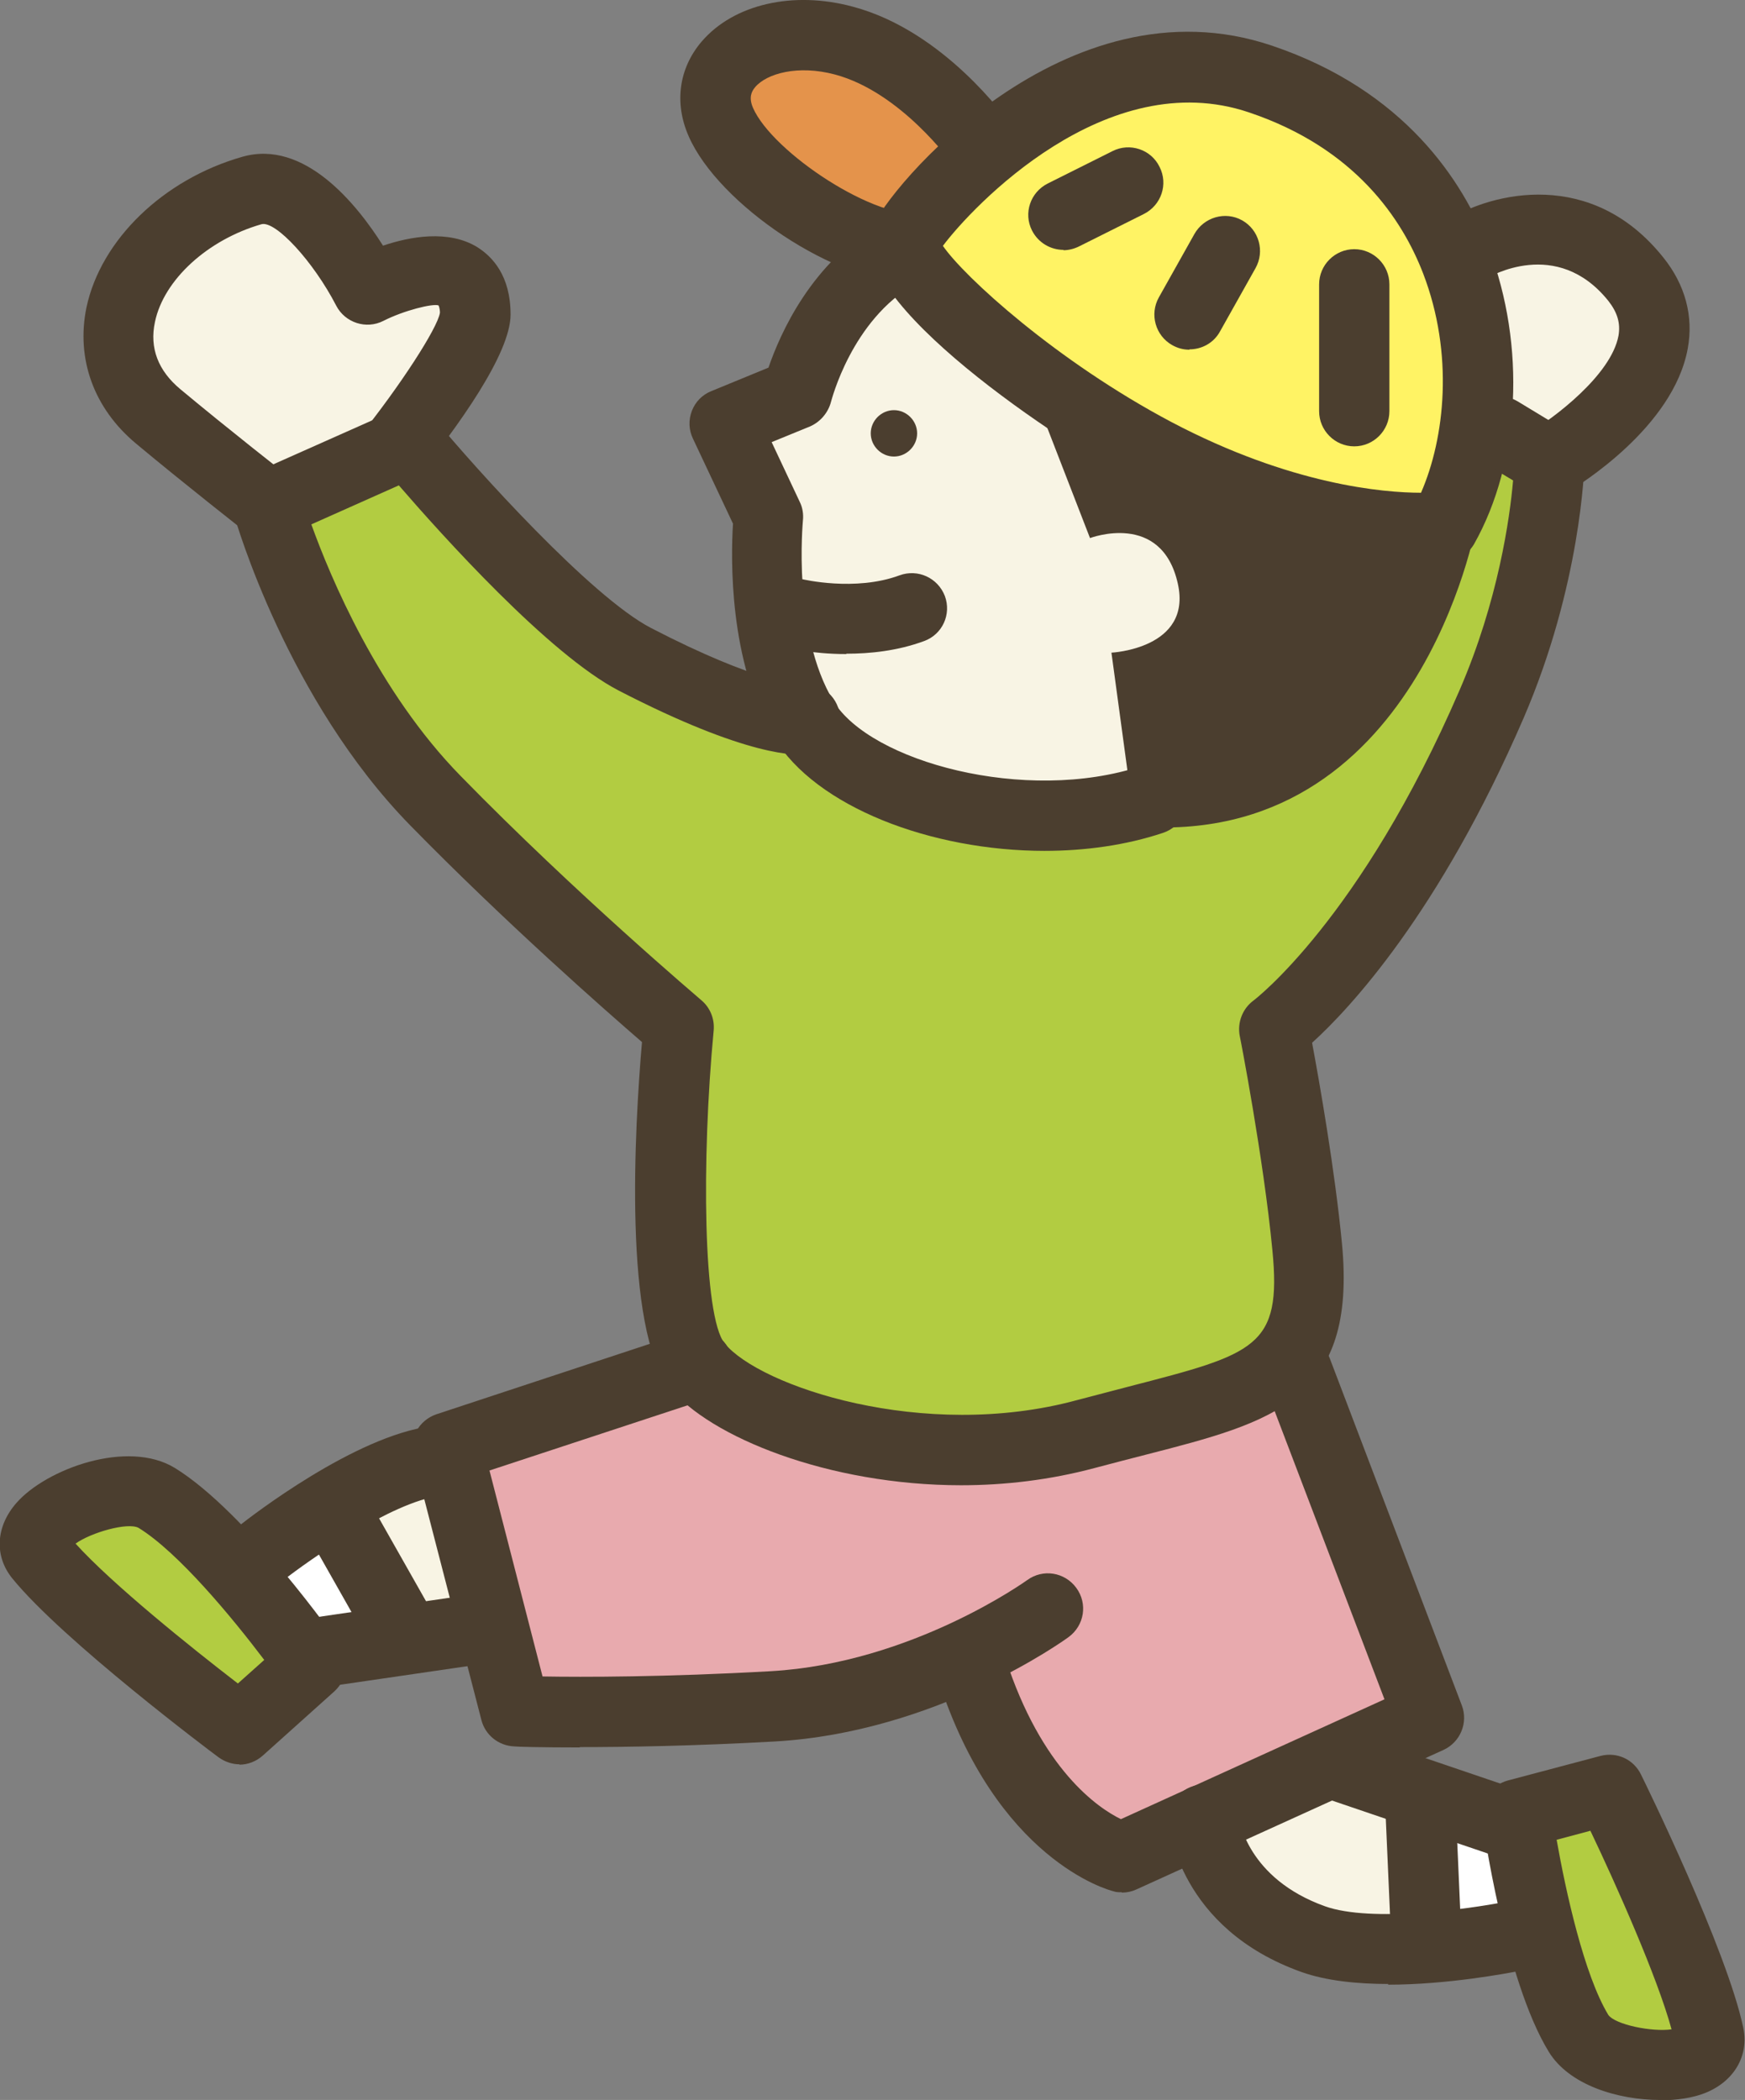 <?xml version="1.0" encoding="UTF-8"?>
<svg id="_レイヤー_2" data-name="レイヤー 2" xmlns="http://www.w3.org/2000/svg" viewBox="0 0 49.66 59.75">
  <rect x="0" y="0" width="49.66" height="59.75" fill="#808080" stroke="none"/>
  <defs>
    <style>
      .cls-1 {
        fill: #e4934b;
      }

      .cls-2 {
        fill: #fff;
      }

      .cls-3 {
        fill: #4b3e2f;
      }

      .cls-4 {
        fill: #e8aaae;
      }

      .cls-5 {
        fill: #b2cc41;
      }

      .cls-6 {
        fill: #fff364;
      }

      .cls-7 {
        fill: #f8f4e4;
      }
    </style>
  </defs>
  <g id="_レイアウト" data-name="レイアウト">
    <g>
      <g>
        <polygon class="cls-2" points="9.11 42.69 7.19 44.61 8.17 46.54 11.55 46.83 9.11 42.69"/>
        <path class="cls-7" d="M16.35,42.77s-1.48-1.13-3.46-1.11c-1.98.02-3.39,1.44-3.39,1.44l1.6,2.81,3.23-.35,2.02-2.79Z"/>
        <path class="cls-5" d="M7.04,48.97l1.81-1.6s-2.64-4.03-4.66-4.65c-1.27-.39-3.27.68-3.29,1.49-.02.82,6.13,4.75,6.13,4.75Z"/>
        <path class="cls-3" d="M8.76,48.06c-.49,0-.92-.36-.99-.86-.08-.55.3-1.05.85-1.13l5.41-.79c.54-.08,1.05.3,1.13.85.08.55-.3,1.05-.85,1.13l-5.41.79s-.1.01-.14.01Z"/>
        <path class="cls-3" d="M7.43,45.19c-.3,0-.59-.13-.79-.38-.34-.43-.27-1.06.17-1.4.33-.26,3.28-2.55,5.46-2.83,3.66-.48,5.24,1.96,5.3,2.07.29.47.15,1.09-.32,1.38-.46.29-1.08.15-1.37-.31-.05-.08-1.02-1.46-3.36-1.16-1.38.18-3.7,1.81-4.48,2.42-.18.14-.4.21-.62.21Z"/>
        <path class="cls-3" d="M11.56,47.59c-.35,0-.69-.18-.87-.51l-1.79-3.16c-.27-.48-.1-1.09.38-1.36.48-.27,1.09-.1,1.36.38l1.79,3.16c.27.48.1,1.09-.38,1.36-.16.09-.33.13-.49.13Z"/>
        <path class="cls-3" d="M6.82,50.2c-.21,0-.42-.07-.6-.2-.18-.13-4.43-3.32-5.87-5.09-.52-.64-.47-1.48.12-2.15.84-.96,3.16-1.82,4.51-.99,2.04,1.26,4.58,4.88,4.69,5.03.29.41.22.98-.15,1.32l-2.04,1.83c-.19.17-.43.26-.67.26ZM2.15,43.92c1.04,1.15,3.28,2.95,4.62,3.98l.75-.67c-.9-1.19-2.44-3.06-3.58-3.76-.31-.16-1.34.13-1.79.45Z"/>
      </g>
      <g>
        <polygon class="cls-2" points="40.82 55.67 43.4 54.84 43.4 52.67 40.53 50.87 40.82 55.67"/>
        <g>
          <g>
            <path class="cls-1" d="M27.48,3.94s-1.19-2.18-3.47-2.78c-2.28-.6-4.23.67-3.5,2.32s3.52,3.37,5.4,3.05"/>
            <path class="cls-3" d="M26.11,8.09c-2.34,0-5.67-2.29-6.51-4.21-.42-.95-.28-1.94.37-2.7.91-1.06,2.6-1.45,4.3-.99,2.6.69,4.38,3.21,4.46,3.31.32.45.21,1.08-.25,1.39-.45.32-1.07.21-1.39-.24h0s-1.45-2.03-3.33-2.53c-1.05-.28-1.94-.03-2.27.36-.1.12-.19.29-.06.59.55,1.26,3.52,3.24,4.87,3,.54-.1,1.06.27,1.16.81.09.54-.27,1.06-.81,1.16-.17.03-.35.04-.53.04Z"/>
          </g>
          <path class="cls-7" d="M34.41,52.31s.8,1.68,2.57,2.56c1.77.88,3.67.26,3.67.26l-.14-3.23-3.03-1.16-3.07,1.56Z"/>
          <path class="cls-5" d="M45.52,51.02l-2.34.59s.51,4.79,2.03,6.26c.95.93,3.22.88,3.61.16.39-.72-3.29-7.02-3.29-7.02Z"/>
          <path class="cls-4" d="M27.64,47.47s-1.3.84-5.65,1.09c-4.35.25-7.33.14-7.33.14l-2.09-6.88,7.27-2.97s.86,2.08,8.35,2.5c4.23.24,8.7-2.35,8.7-2.35l3.76,9.88-8.74,3.97c-4.28-2.63-4.27-5.37-4.27-5.37Z"/>
          <g>
            <path class="cls-7" d="M11.01,13.05s2.51-3.14,2.51-4.1c0-2.27-3.06-.71-3.06-.71,0,0-1.68-3.28-3.29-2.82-3.29.94-5.12,4.39-2.67,6.43,1.33,1.11,3.12,2.51,3.12,2.51"/>
            <path class="cls-3" d="M7.01,15.15s-1.8-1.41-3.14-2.53c-1.2-1-1.71-2.41-1.41-3.87.41-1.93,2.19-3.65,4.44-4.29,1.76-.5,3.25,1.34,4,2.53.77-.26,1.86-.46,2.68.04.43.27.95.81.95,1.92s-1.48,3.17-2.73,4.72c-.34.43-.97.5-1.41.16-.43-.34-.5-.97-.16-1.41,1.15-1.43,2.22-3.08,2.29-3.52,0-.14-.04-.21-.04-.21-.16-.06-.98.14-1.57.44-.49.25-1.09.05-1.34-.43-.65-1.26-1.73-2.43-2.13-2.32-1.53.44-2.78,1.58-3.03,2.78-.16.74.09,1.39.73,1.92,1.32,1.1,3.09,2.49,3.1,2.49l-1.23,1.57Z"/>
          </g>
          <path class="cls-7" d="M44.11,13.12s4.47-2.64,2.43-5.18c-2.04-2.54-4.78-.86-4.78-.86l.16,4.94,2.19,1.11Z"/>
          <path class="cls-7" d="M26.47,7.06s-2.59,1.47-2.94,2.27c-.34.8-.84,1.88-.84,1.88l-2.08.85,1.25,2.66s-.36,3.48,1.01,5.76c1.37,2.27,6.42,3.44,9.92,2.28l2.19-8.54-8.52-7.15Z"/>
          <path class="cls-5" d="M22.31,20.01s-2.69.41-5.88-2.2c-2.59-2.12-4.8-5.23-4.8-5.23l-3.47,1.43s.88,5.33,4.23,8.76c3.35,3.43,6.92,6.44,6.92,6.44,0,0-.76,8.03.53,9.62,1.29,1.6,6.43,3.21,11.06,1.95,4.63-1.26,6.3-3.5,5.85-6.16-.44-2.66-.94-5.89-.94-5.89,0,0,6.12-5.66,7.14-8.88,1.02-3.22,1.92-6.86-.28-7.6,0,0-5.94,10.42-11.56,10.89-7.65.63-8.82-3.13-8.82-3.13Z"/>
          <g>
            <path class="cls-6" d="M41.08,14.99s-3.37.44-8.2-2.1c-3.85-2.03-7.4-5.3-7.12-6.05.28-.75,4.93-6.35,10.12-4.59,6.66,2.25,7.12,9.34,5.2,12.75Z"/>
            <path class="cls-3" d="M40.44,16.02c-1.33,0-4.28-.27-8.03-2.25-2.21-1.16-8.36-5.22-7.59-7.28.41-1.1,5.5-7.18,11.38-5.19,3.76,1.27,5.44,3.84,6.17,5.76,1.06,2.77.9,6.08-.42,8.42-.16.27-.43.46-.74.5-.04,0-.31.04-.77.04ZM41.08,14.99h0,0ZM26.83,6.99c.6.88,3.24,3.29,6.51,5.02,3.4,1.79,6.04,2.01,7.1,2.01.68-1.56.94-3.95.06-6.24-.59-1.53-1.92-3.56-4.95-4.58-4.07-1.38-7.89,2.69-8.72,3.8Z"/>
          </g>
          <path class="cls-3" d="M29.74,24.21c-3.24,0-6.52-1.25-7.71-3.22-1.3-2.15-1.23-5.14-1.17-6.09l-1.14-2.42c-.12-.25-.13-.53-.03-.79.1-.26.3-.46.55-.56l1.63-.67c.33-.96,1.22-3,3.21-4.13.48-.27,1.09-.1,1.36.38.27.48.1,1.09-.38,1.36-1.83,1.03-2.4,3.34-2.41,3.36-.08.31-.3.57-.59.7l-1.1.45.8,1.7c.08.16.11.35.09.53,0,.03-.31,3.19.87,5.14,1.04,1.72,5.47,2.93,8.75,1.85.52-.17,1.09.11,1.26.64.17.52-.11,1.09-.64,1.26-1.05.35-2.21.51-3.37.51Z"/>
          <path class="cls-3" d="M29.02,10.15l2,5.16s2.04-.78,2.5,1.3c.41,1.85-1.89,1.96-1.89,1.96l.67,4.94c8.06.67,9.71-8.59,9.71-8.59,0,0-7.34-1.11-8.65-1.97-1.31-.86-4.32-2.79-4.32-2.79Z"/>
          <path class="cls-3" d="M27.36,42.26c-3.79,0-7.17-1.38-8.3-2.78-1.33-1.64-1-7.41-.79-9.83-1.03-.89-3.9-3.41-6.6-6.17-3.49-3.57-4.95-8.62-5.01-8.83-.14-.48.1-.99.56-1.19l4-1.78c.41-.18.89-.07,1.17.27,1.12,1.35,4.42,5.03,6.14,5.92,3.05,1.58,4.2,1.61,4.26,1.61h0c.54-.08,1.02.29,1.11.84.08.55-.32,1.06-.87,1.14-.35.05-1.76.08-5.42-1.81-1.99-1.03-5.04-4.43-6.26-5.84l-2.49,1.11c.54,1.5,1.9,4.76,4.25,7.16,3.27,3.35,6.82,6.35,6.85,6.38.25.21.38.53.35.86-.35,3.68-.3,8.14.31,8.9.99,1.22,5.66,2.8,10.02,1.62.53-.14,1.03-.27,1.49-.39,3.6-.93,4.35-1.12,4.08-3.88-.25-2.61-.92-6.07-.93-6.1-.07-.38.08-.77.39-1,.03-.02,3.06-2.33,5.87-8.84,1.1-2.54,1.43-4.91,1.52-5.96l-.9-.54c-.47-.29-.62-.9-.34-1.37.29-.47.9-.62,1.37-.34l1.42.86c.31.19.49.52.48.88,0,.14-.1,3.49-1.73,7.27-2.4,5.55-4.96,8.28-6.02,9.24.21,1.12.65,3.63.85,5.71.43,4.47-1.96,5.08-5.58,6.01-.46.12-.94.24-1.46.38-1.27.34-2.56.49-3.8.49Z"/>
          <path class="cls-3" d="M44.11,14.12c-.34,0-.67-.18-.86-.49-.28-.47-.12-1.09.35-1.37.57-.34,2.25-1.57,2.46-2.71.06-.35-.03-.66-.29-.99-1.47-1.83-3.4-.68-3.48-.63-.47.29-1.09.14-1.37-.33-.29-.47-.14-1.09.33-1.37,1.21-.74,4.04-1.46,6.08,1.09.63.78.87,1.68.7,2.6-.41,2.24-3.1,3.89-3.4,4.07-.16.09-.33.14-.51.14Z"/>
          <path class="cls-3" d="M31.92,53.84c-.08,0-.16,0-.24-.03-.13-.03-3.33-.89-4.98-6.03-.17-.53.12-1.09.65-1.26.52-.17,1.09.12,1.26.65,1.03,3.19,2.65,4.28,3.29,4.59l7.5-3.41-3.43-9c-.2-.52.06-1.09.58-1.29.51-.2,1.09.06,1.29.58l3.76,9.88c.19.49-.04,1.05-.52,1.27l-8.74,3.97c-.13.06-.27.09-.41.09Z"/>
          <path class="cls-3" d="M16.5,49.72c-1.14,0-1.81-.02-1.87-.03-.44-.02-.82-.32-.93-.75l-1.94-7.5c-.13-.51.16-1.03.66-1.2l7.12-2.35c.53-.17,1.09.11,1.26.64s-.11,1.09-.64,1.26l-6.23,2.05,1.51,5.86c1.14.02,3.5.02,6.5-.15,4.01-.23,7.26-2.57,7.29-2.59.45-.33,1.07-.23,1.4.22.33.45.23,1.07-.22,1.4-.15.11-3.77,2.71-8.36,2.97-2.32.13-4.25.16-5.55.16Z"/>
          <path class="cls-3" d="M43.11,52.94c-.11,0-.21-.02-.32-.05l-5.18-1.76c-.52-.18-.8-.75-.62-1.27.18-.52.74-.8,1.27-.62l5.18,1.76c.52.18.8.75.62,1.27-.14.42-.53.68-.95.68Z"/>
          <path class="cls-3" d="M39.51,56.45c-.88,0-1.77-.09-2.47-.34-3.48-1.24-3.77-4.13-3.78-4.25-.05-.55.36-1.04.91-1.08.55-.05,1.03.35,1.08.9.01.09.25,1.77,2.46,2.56,1.32.47,4.12.07,5.09-.12.54-.11,1.07.24,1.17.79.11.54-.24,1.07-.79,1.18-.27.05-1.97.38-3.68.38Z"/>
          <path class="cls-3" d="M40.57,55.71c-.53,0-.97-.42-1-.96l-.16-3.63c-.02-.55.4-1.02.96-1.04.56-.03,1.02.4,1.04.96l.16,3.63c.02.55-.4,1.02-.96,1.04-.01,0-.03,0-.04,0Z"/>
          <path class="cls-3" d="M47.24,59.75c-1.19,0-2.59-.42-3.17-1.38-1.25-2.05-1.86-6.43-1.89-6.61-.07-.5.25-.97.73-1.1l2.64-.7c.47-.12.94.1,1.15.53.1.2,2.44,4.97,2.91,7.2.17.8-.26,1.53-1.08,1.86-.35.14-.81.21-1.3.21ZM44.3,52.35c.26,1.47.78,3.84,1.47,4.98.2.28,1.25.49,1.8.41-.41-1.5-1.58-4.12-2.31-5.65l-.97.26Z"/>
        </g>
        <g>
          <line class="cls-6" x1="38.54" y1="8.09" x2="38.54" y2="11.7"/>
          <path class="cls-3" d="M38.54,12.7c-.55,0-1-.45-1-1v-3.61c0-.55.45-1,1-1s1,.45,1,1v3.61c0,.55-.45,1-1,1Z"/>
        </g>
        <g>
          <line class="cls-6" x1="34.85" y1="7.15" x2="33.85" y2="8.95"/>
          <path class="cls-3" d="M33.85,9.95c-.17,0-.33-.04-.49-.13-.48-.27-.65-.88-.38-1.36l1.01-1.8c.27-.48.88-.66,1.36-.39.48.27.65.88.38,1.36l-1.01,1.8c-.18.33-.52.51-.87.51Z"/>
        </g>
        <g>
          <line class="cls-6" x1="32.11" y1="5.19" x2="30.26" y2="6.11"/>
          <path class="cls-3" d="M30.27,7.11c-.37,0-.72-.2-.9-.55-.25-.49-.05-1.09.45-1.34l1.84-.92c.49-.25,1.1-.05,1.34.45.25.49.05,1.09-.45,1.34l-1.84.92c-.14.07-.3.11-.45.11Z"/>
        </g>
        <path class="cls-3" d="M24.08,18.61c-.97,0-1.7-.18-1.75-.19-.54-.14-.86-.68-.72-1.22.14-.54.68-.86,1.22-.72.01,0,1.5.36,2.77-.11.52-.19,1.09.07,1.29.59.19.52-.07,1.09-.59,1.28-.76.28-1.54.36-2.21.36Z"/>
        <path class="cls-3" d="M24.78,12.33c0,.36.3.66.66.66s.66-.3.66-.66-.3-.66-.66-.66-.66.3-.66.66Z"/>
      </g>
    </g>
  </g>
</svg>
